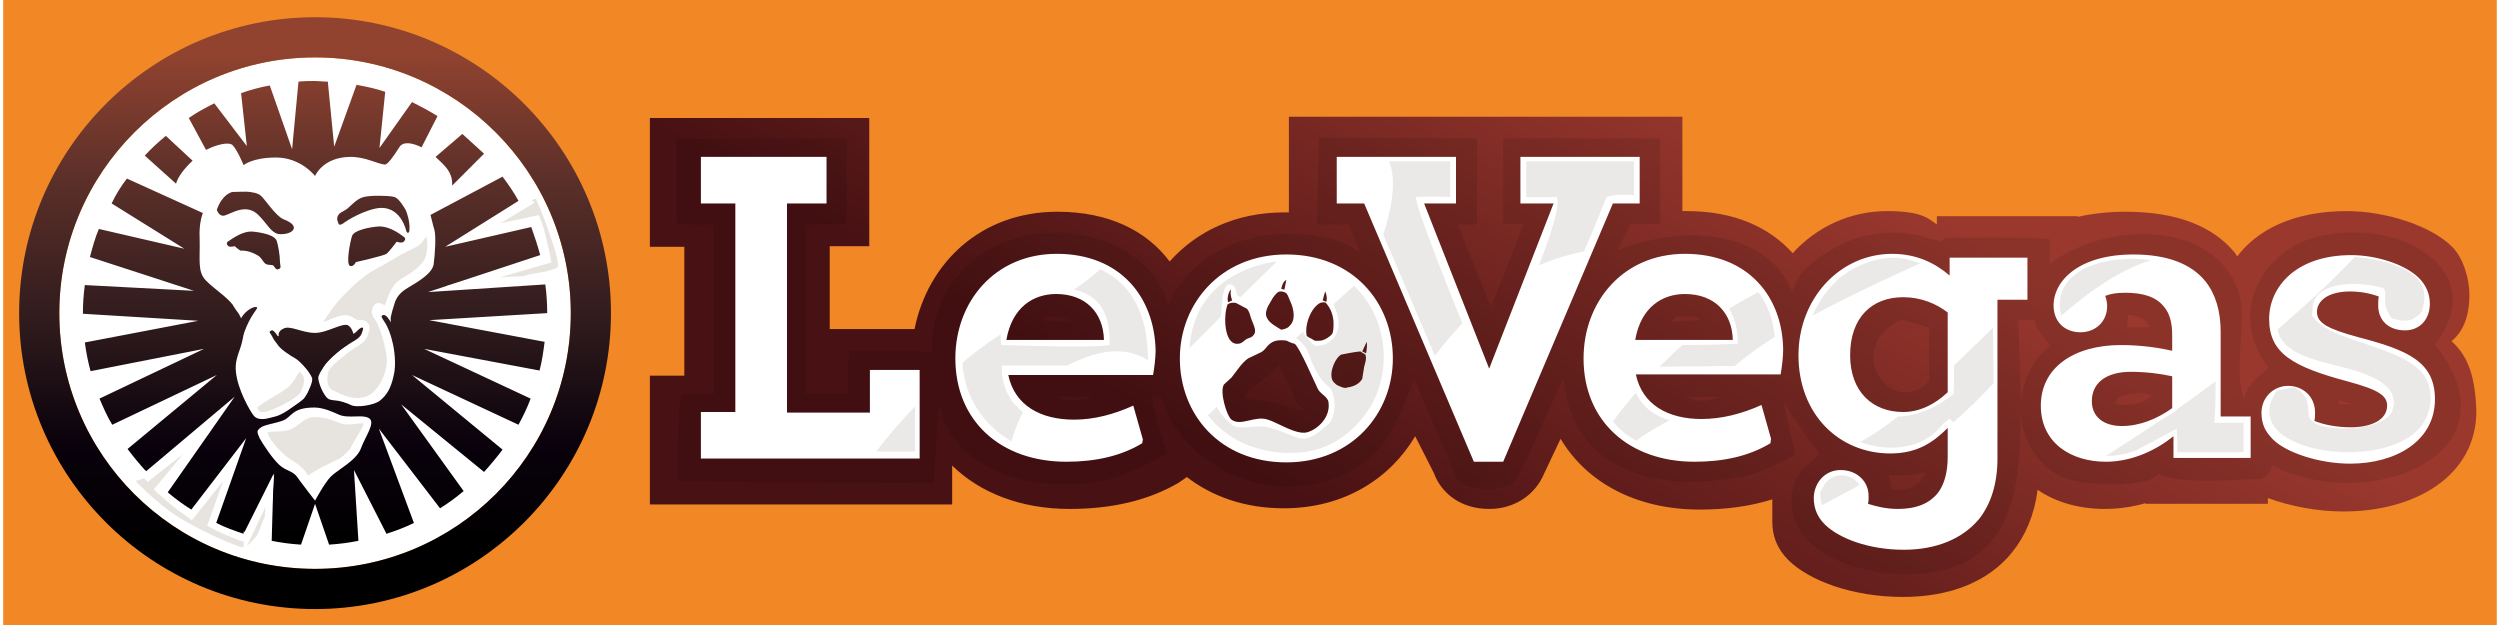 <svg version="1.2" xmlns="http://www.w3.org/2000/svg" viewBox="0 0 391 98" width="320" height="80">
	<title>leovegas-logo -f18825-svg</title>
	<defs>
		<linearGradient id="g1" x2="1" gradientUnits="userSpaceOnUse" gradientTransform="matrix(44.599,-77.247,119.313,68.886,218.909,87.844)">
			<stop offset="0" stop-color="#481113"/>
			<stop offset="1" stop-color="#9a382e"/>
		</linearGradient>
		<linearGradient id="g2" x2="1" gradientUnits="userSpaceOnUse" gradientTransform="matrix(0,-92.8,92.8,0,48.9,95.148)">
			<stop offset="0" stop-color="#000000"/>
			<stop offset=".1" stop-color="#000000"/>
			<stop offset=".27" stop-color="#09010b"/>
			<stop offset=".48" stop-color="#2f1b1d"/>
			<stop offset=".73" stop-color="#5d3029"/>
			<stop offset=".94" stop-color="#924330"/>
			<stop offset="1" stop-color="#924330"/>
		</linearGradient>
	</defs>
	<style>
		.s0 { fill: url(#g1) } 
		.s1 { opacity: .1;fill: #000000 } 
		.s2 { fill: #ffffff } 
		.s3 { opacity: .1;fill: #3b200f } 
		.s4 { fill: url(#g2) } 
		.s5 { fill: #e7e3df } 
		.s6 { fill: none;stroke: #ffffff;stroke-miterlimit:10 } 
	</style>
	<rect width="391" height="98" id="Color Fill 1" style="fill: #f18825"/>
	<g id="Layer">
		<path id="Layer" class="s0" d="m383.9 53.5c1.8-1.5 2.8-3.8 2.8-7.3 0-2.4-0.9-5.7-2.7-7.5-3.4-3.4-10.6-5.6-16.5-5.6-8.5 0-14.1 3-17.2 7.1-0.1-0.2-0.3-0.4-0.4-0.6-3.4-4.1-9-6.4-17.1-6.4-2.8 0-5.3 0.3-7.5 0.8v-0.1h-22.1v1.3c-1.2-0.8-2.1-2.1-7.8-2.1-5.8 0-11.1 2.5-14.8 6.6-3.7-4.1-9.2-6.6-16.6-6.6h-0.7v-14.8h-61.7v15h-0.7c-7.7 0-13.8 3-18 7.7-3.6-4.8-9.5-7.8-17.6-7.8-12 0-20.3 8-22.4 18.4h-13.3v-13h6.2v-20.1h-34.4v20.2h5.4v20.2h-5.4v20.2h47.4v-6.1c4.4 4.3 10.8 6.8 18.4 6.8 6.6 0 12.3-1.3 17.1-4.1l1.3-0.9c3.9 3 9 4.9 15.2 4.9 9.5 0 16.7-4.7 20.6-11.3l2.9 5.7c1.2 3.3 4.3 5.7 8.7 5.7 4.2 0 7.3-2.4 8.6-5.5l2.6-5.5c4.1 6.9 11.9 11.1 21.8 11.1 4.1 0 7.9-0.5 11.4-1.6v3.5c0 2.2 0.7 4.2 2.5 6 3.2 3.2 10 5.8 18 5.8 7.4 0 13.4-2.4 17.1-7 2.1-2.6 3.5-5.9 4-9.8 2.9 2 6.6 3 10.5 3 2.2 0 4.3-0.3 6.4-0.9v0.1h19.2v-0.9c3.6 1.3 7.8 2.1 11.9 2.1 11.1 0 20.8-5.5 20.8-15.8-0.2-5-1.1-8.4-3.9-10.9z"/>
		<path id="Layer" fill-rule="evenodd" class="s1" d="m355.8 73c-0.3 1.1-0.9 1.5-1.7 2.1-4.9 0.1-12.6 0.9-16.1-0.8-1.9 2.4-12.1 1.8-14.9 0.6-4.3-1.8-6.7-6.3-6.8-10.8 0.1 11.6-1.1 21.2-10.2 24.7-10.1 3.8-29.3-1.2-25.1-13.4 0.7-1.8 2.6-2.9 3.8-4.2-2-2.8-3.7-5-5.6-8.2 0.6 3.6 1.9 8.3 1.9 8.3 0 0-5.4 2.7-7 3.1-13.7 3.2-28 0.1-29.4-14.9h-0.2c-1.7 3.8-4.8 11.1-7.2 15.6-1.5 2.4-8.7 1.7-9.3 0.1-2-4.9-4.7-10.8-6.7-15.7h-0.2v0.4c-2.8 6.8-4.5 11.8-11.1 14.6-13 5.5-25.8-2.7-28.4-12.3h-1.5c0.4 3.1 2.4 8.9 2.4 8.9 0 0-6.2 3.6-10.1 4.3-12 2.3-23.6-2.4-25.5-11.5h-0.2c-0.3 3.6-0.6 8.8-0.8 11.8-7.9 0.1-37.5-0.1-40.1-0.4-0.1-4.5 0.1-11.9 0.5-13.4 1.4 0 3.8-0.1 5.1-0.1v-26.6c-3.1 0.1-5.8-0.1-5.8-0.1v-13.3l26.7-0.1-0.1 13.4c0 0-4.8 0.1-6.4 0.1v26.5h6.7c-0.1-3.3 0-5.1 0.2-6.7 3.5 0 10.4-0.1 12.9 0.3-0.1-9.4 5.7-15.6 12.7-17.8 11-3.4 22.8 2.2 24.3 10.5 0.1-0.1 0.1-0.3 0.2-0.4 3.1-6.7 10.1-10.9 18.4-10.9 3.3 0 8.3 0.3 11.5 2.9v-0.2c-0.6-1.4-1.7-4.2-1.7-4.2h-5l0.3-13.6 24.8 0.1v13.5h-3c1.7 4.4 5.2 13 5.2 13l5.1-13.1h-3.2v-13.4h24.6v13.4h-4.6c0 0-1.3 2.4-2.1 4.2 10.2-4.2 23.6-3.3 27.4 6.5 1-2.3 1.4-4.1 7.2-7.2 3.3-1.8 7.5-2.6 12.1-1.8 1.3 0.3 2.5 0.7 3.8 1 0.3 0 0.9-0.5 0.9-0.5 0 0 13.2-0.2 16.4 0.2v3.9c8.6-6.6 25.3-7.1 29.5 4 1.7 4.6-0.9 12.2 1 17.2 0.5-2.6 2.3-3.4 3.8-5-6.7-8.4-0.8-18.5 7.7-20.5 13.5-3.2 27.2 5.7 18.4 16.9 13.7 17.3-10.4 26.7-25.5 19zm-39.5-9.1q0 0.1 0 0.2 0-0.1 0-0.2zm-148.9-13.5c-0.6-0.4-1.3-0.8-2.7-0.8-2.3 0-1.7 1.4-1.7 0.8 1.4 0 2.9 0.1 4.4 0zm3.5 11.8h-5.9c1.5 0.8 4.4 0.8 5.9 0zm33.2 2.2l-1.3-1.3c-0.9-2-1.8-3.9-2.7-5.9-1.5 1.9-3.9 2.8-5.4 4.8v0.6c4.4-0.1 6.9 1.6 9.4 1.8zm57.6-14c1.5-0.1 2.9-0.1 4.4-0.2-0.3-0.6-1-0.6-2.7-0.6-1.7 0-1.1 0.4-1.7 0.6zm7.7 11.8c-1.9 0-3.7 0.1-5.6 0 1.6 0.9 3.7 0.8 5.6 0zm32 11.9h-0.4c-1.2 0.6-3.6 0.4-5.4 0.4 0.2 0.8 0.4 1.5 0.6 2.3 3 0.1 4.4-0.7 5.2-2.7zm0.6-22.7c-1.5-0.5-2.9-0.9-4.4-1.3-9.5 4.6-1.3 15.8 4.4 9.6zm19 2.8c-1-1.4-2-2-2.5-4h-2.5c0.1 4.6 0.3 9.2 0.4 13.5 0.1-3.6 1.6-7.2 4.6-9.5zm12-2.9h3.5v-0.2c-0.6-1.1-1.6-1.6-3.3-1.7-0.1 0.6-0.1 1.3-0.2 1.9zm3.9 10.7c-0.3 0-1-0.4-1.7-0.4-0.7 0-1.4 0.2-1.8 0.2-0.5 0.2-1.2 0.2-1.5 0.4-0.4 0.2-0.4 0.5-0.8 1 0.1 0.1 0.3 0.1 0.4 0.2 2 0.4 4.4-0.3 5.4-1.4zm31.7 1.4c-0.8-0.2-1.7-0.4-2.5-0.6 0.1 0.2 0.1 0.4 0.2 0.6z"/>
		<path id="Layer" fill-rule="evenodd" class="s2" d="m180.7 54.9c0 1.2-0.2 2.8-0.4 3.9h-22.7c1 4.8 5.1 7 10.3 7 3.1 0 6.2-0.8 9.3-2.2l1.5 5.3-0.1 0.6c-3.3 2-7.3 2.9-11.9 2.9-10.3 0-17.4-6.4-17.4-16.2 0-8.9 6.2-16.4 15.9-16.4 10 0 15.3 6.8 15.5 15.1zm-8.1-1.6c-0.1-4.3-2.9-7.2-7.5-7.2-3.5 0-6.9 2-7.8 7.2zm45.3 2.9c0 8.6-6.4 16.3-16.7 16.3-10.4 0-16.7-7.5-16.7-16.3 0-8.6 6.4-16.3 16.7-16.3 10.4 0 16.7 7.5 16.7 16.3zm-11-9.1c0 0 0.4 0.2 0.6 0.2 0.1-0.7 0-1.1-0.2-1.6-0.1 0.2-0.3 1-0.4 1.4zm-6.5-1.8c0.1 0 0.3 0.1 0.5 0.1l0.3-1.5c-0.5 0.2-0.7 0.9-0.8 1.4zm-2.3 4.4c0.3 0.9 1.5 1.5 2.3 2 0.5-0.1 1-0.2 1.3-0.6 1-0.9 0.7-2.6 0.1-3.9-0.2-0.4-0.3-0.8-0.5-1.1-0.3-0.4-1.1-0.5-1.4-0.3-0.4 0.3-0.8 0.8-1.1 1.4-0.6 0.9-1 1.9-0.7 2.5zm-6-2.3l0.6-0.3c-0.2-0.6-0.3-1-0.2-1.7-0.3 0.2-0.7 1.5-0.4 2zm1.5 6.5c0.7 0 1-0.6 1.5-0.8 0.3-0.1 0.5-0.2 0.7-0.3 0.9-0.7 0.4-1.5-0.1-2.8-0.2-0.6-0.3-1.2-0.7-1.6-0.6-0.3-1.1-0.6-1.7-0.9-0.7-0.1-0.9 0-1.3 0.2-0.7 1.7-0.6 6.4 1.6 6.2zm14.2 9.1c-0.2-0.9-1.4-1.3-1.7-2.1-0.6-1.2-2.8-6.4-3.6-7-0.5-0.1-0.9-0.3-1.3-0.5-1.7-0.2-2.3 0.2-2.9 0.8-0.3 0.3-0.5 0.7-1 1-0.7 0.3-1.4 0.7-2.1 1-1 0.7-1.8 2-2.6 3-0.4 0.4-0.8 0.7-1.2 1.1-0.7 1.2 0.5 5 1.2 5.5 1.5 1.1 3.7-0.7 5.7 0 1.4 0.4 4.4 2.4 6.1 2 1.6-0.4 3.8-2.3 3.4-4.8zm0.7-11c0.1-0.4 0.1-0.9 0.1-1.3 0-1.1-0.4-2.4-1.3-3.3-0.3 0-0.6 0-0.8 0.1-1.4 0.7-2.5 3.4-2.1 5.2 0.2 0.1 0.3 0.2 0.5 0.3 0.3 0.1 0.5 0.3 0.7 0.4 0.4 0.1 0.8 0 1.1 0q0.7-0.2 1.2-0.6c0.3-0.2 0.6-0.5 0.6-0.8zm5.1 3.6c-0.3-0.2-0.5-0.3-0.8-0.5-1 0.1-2 0.3-3 0.5-1 0.5-2.2 3.4-1.1 4.4 0.2 0.2 0.4 0.4 0.7 0.5 0.3 0.1 0.6 0.3 0.9 0.3 0.2 0.1 0.5-0.1 0.8-0.1 0.9-0.2 1.6-0.6 2-1.3 0.1-0.6 0.2-1.3 0.3-1.9 0.2-0.7 0.4-1.3 0.2-1.9zm38.8-23.7l-17.2 40.5h-4.6l-17.2-40.5h-4.3v-7.3h18.7v7.3h-5l10.2 25.9 10.1-25.9h-5.2v-7.3h18.7v7.3zm-116.5 26.1h7.8v13.9h-34.3v-7.3h5.4v-32.7h-5.4v-7.3h19.7v7.3h-6.2v32.8h13zm143.2-3.2c0 1.2-0.2 2.8-0.4 3.9h-22.7c1 4.8 5.1 7 10.3 7 3.1 0 6.3-0.8 9.4-2.2l1.5 5.3-0.1 0.7c-3.3 2-7.3 2.9-11.9 2.9-10.3 0-17.4-6.4-17.4-16.2 0-8.9 6.2-16.4 15.9-16.4 10 0 15.3 6.8 15.4 15zm-7.9-1.5c-0.1-4.3-2.9-7.2-7.5-7.2-3.5 0-6.9 2-7.8 7.2zm76.5 12h4.7v6.5h-12.1v-3.4c-2.6 2.1-6.4 4-10.6 4-5.4 0-10.2-2.9-10.2-8.8 0-5.9 5.1-9.5 12.6-9.5 3.3 0 6.3 0.5 8 0.9v-2.5c0-1.9-0.4-3.3-1.2-4.3-1.3-1.7-3.4-2.3-6.2-2.3-1.4 0-2.4 0.2-3.1 0.5 0.2 0.5 0.3 1.2 0.3 1.6 0 2.4-1.8 4.1-4.2 4.1-2.4 0-4.2-1.6-4.2-4.2 0-3.9 4-8 12.5-8 5.4 0 9.1 1.5 11.3 4.2 1.6 2 2.4 4.7 2.4 7.9zm-7.6-6.3c-1.8-0.4-4.1-0.7-6.5-0.7-3.8 0-6.1 1.7-6.1 4.6 0 2.5 1.9 3.9 4.7 3.9 2.8 0 5.5-1.1 7.9-2.8zm-126.3-5.4c-0.2 0.5-0.5 1-0.7 1.5l0.6 0.3c0.1-0.6 0.2-1.3 0.1-1.8zm91.4-13.2h12.2v6.6h-4.7v24.9c0 3.9-1 7.1-2.9 9.5-2.6 3.1-6.7 4.8-11.8 4.8-5.5 0-10.2-1.8-12.4-4-1.2-1.2-1.7-2.6-1.7-4.1 0-2.2 1.6-4.4 4.2-4.4 2.5 0 4.4 1.7 4.4 4.1 0 0.3 0 0.9-0.1 1.2 1.3 0.4 2.8 0.8 4.7 0.8 2.8 0 5-0.8 6.4-2.7 0.9-1.3 1.4-3.1 1.4-5.5v-4.5c-2.3 2.3-4.8 4-9 4-8 0-14.4-6.1-14.4-15.4 0-8.9 6.5-15.9 14.7-15.9 4 0 6.9 1.6 9 3.4zm-0.3 8.6c-1.8-1.4-4.2-2.4-7-2.4-4.8 0-8.3 3.1-8.3 9.1 0 5.7 3.5 8.9 8.3 8.9 2.6 0 5-1.2 7-3.1zm76.4 13.6c0 6.6-6.2 10.1-13.3 10.1-4.8 0-10-1.7-12.1-3.8-1.3-1.3-1.8-2.5-1.8-4.2 0-2.3 1.8-4.2 4.2-4.2 2.1 0 4.2 1.5 4.2 4.2 0 0.4 0 0.9-0.1 1.3 1.5 0.6 3.5 1 5.7 1 3.1 0 5.7-1.1 5.7-3.4 0-1.6-1.4-2.5-6.2-3.8-8.6-2.3-12.3-4.4-12.3-9.8 0-4.9 4.1-10 12.9-10 3.8 0 8.4 1.4 10.6 3.6 1.1 1.1 1.7 2.5 1.7 4 0 2.5-1.6 4.2-3.9 4.2-2.5 0-4.2-1.5-4.2-3.9 0-0.5 0-1 0.1-1.4-1.3-0.5-2.9-0.8-4.5-0.8-3.5 0-5.2 1.5-5.2 3.2 0 1.8 1.8 2.7 6.6 4 7.6 2 11.9 3.8 11.9 9.7z"/>
		<path id="Layer" fill-rule="evenodd" class="s3" d="m251.4 30.9c-1.1 2.8-2.3 5.7-3.5 8.5-2.4 0.5-4.8 1.2-7.1 2.2 1.8-4.7 3.4-9.3 2.8-10.7h-4.8v-5.6h16.9v5.3c-1.6-0.1-3.3-0.1-4.3 0.3zm-39.6 13.9c5.6 5.3 6.2 14.5 1.6 20.4-2.3 3-5.6 5.5-10.6 5.8-6.1 0.3-11-2.1-13.9-5.9l1.4-1.3c0.4 0.9 1.4 2 2.2 2.7 1.1 1 3.8 0.2 5.3 0.4 1.5 0.2 3.4 1.1 5.1 1.7 1.8 0.7 3.3-0.8 4.8-2 1.5-1.2 1.3-5.3 0-6.1-1.3-0.9-2.5-3.5-3-5.1-0.3-1-1.3-1.9-2-2.4l1.1-1c0.4 0.9 1.6 2.1 1.9 2.2 0.3 0.1 2.4 0.1 3.4-2 0.7-1.6-0.1-3.6-0.5-4.5zm-74.9 26c1.5-2 3.6-4.5 6.1-7.1v7.1zm54-21.1l-4.9 4.9c0.1-1.5 0.4-3.1 1-4.6 2.1-5.7 7.9-8.4 12.7-9l-5.7 5.6c-0.1-0.1-0.3-0.1-0.4-0.2-0.4-0.2 0-1.8-1.4-1.8-0.7 0-1 2-1 2zm70.4 16.2c-2 1.1-3.7 2-5.2 3.2-1.4-0.7-2.6-1.7-3.7-3q1.5-2.1 3.6-4.5c1 2.2 2.9 3.6 5.3 4.3zm-81.8-9.4c-2.1-1.4-5.8-2.5-11.8 0.4-0.3 0.1-0.5 0.3-0.8 0.4h-10.3v1.2c0.3 2.8 1.5 4.8 3.3 6.1-0.8 1.6-1.4 3.1-1.8 4.6-4.5-2.6-7.4-7.1-7.7-12.3 1.8-1.6 3.9-3.1 6-4.5 0 0.5 0 1.1 0.1 1.7 4.6 0.1 13.4 0.5 17 0 0.1-4.8-1.5-7.8-5.6-8.7 1.9-1.3 3.2-2.3 4.1-3.2 4.9 2.3 7.5 7 7.5 14.3zm42-25.6c0.1 1.7 4.1 11.9 7.3 19.8-1.8 1.9-3.2 3.6-4.3 5.1-2.7-6.3-5.4-12.7-8.1-19 1.2-3.7 2.2-8.4 0.9-11.5h9.6v5.6c-1.7-0.1-3.9-0.1-5.4 0zm115.3 9.9c-4.9 1.5-9.6 4.8-14.1 8.7-1.7-7.2 7-9.7 14.1-8.7zm9.9 25.5h4.6v4.6h-10.4c0.1-1.4-0.1-2.8-0.1-3.7 0 0-0.4 0.3-0.5 0.3-1.9 1-3.9 2.1-5.8 3.1q-2.4 0.9-4.8 0.9c3.1-2 6.2-4 9.2-6 0.8-0.4 1.4-0.8 1.9-1.1v-0.2c2.2-1.5 4.2-3 6.1-4.4v0.3c0 2 0 4.5-0.2 6.2zm-71.5-20.5c1.4 1.8 2.3 4.2 2.6 7-2.5 1.6-4.7 3.2-6.3 4.6-3.9 0-8.3 0.1-11.8 0.1 1.2-1.1 2.3-2.3 3.6-3.4 3.4 0 6.7-0.1 8.7-0.2 0-2.3-0.5-4.1-1.4-5.5 1.5-0.9 3.1-1.8 4.6-2.6zm104.3 20.5c-5.1 8.2-29.8 4.8-23-5l2.7-0.6c3.5 1.9 1.4 4.2 2.9 5.4 0.9 0.7 2.2 0.9 3.6 1 3.6 0.4 8-0.6 8.9-2.6 0-0.4 0.3-0.9 0.3-1.4 0-0.4-0.3-0.9-0.3-1.3-2.3-4.4-12-4.2-15.9-7.1q-1.7-1.2-2.1-3c6.1-5.3 9.9-9 12.1-11.4 5.5 0.4 11.6 2.4 10.9 6.9-0.2 1.4-0.3 2-1.3 2.5-1 0.9-2.5 0.6-3.8 0.2-0.4-0.6-0.9-1.4-1-2.2-0.1-0.8 0.2-1.6-0.2-2.5-3.8-1.1-9.9-1.2-11.1 2.3-0.1 0.6-0.1 1.3-0.2 1.9 2.5 4.5 15.7 4.7 18.1 10.4 0.7 1.7 0.9 4-0.6 6.5zm-78.9-25c-4.9 2.2-11.2 5.1-16.9 8.2 1.5-3.4 4-6.4 7.5-7.9 2.1-0.9 4.7-1.6 7.5-0.9 0.7 0.2 1.3 0.4 1.9 0.6zm-9.6 34.7v0.1c-2.1 1.1-4.1 2.2-5.8 3.1-0.2-0.6-0.3-1.3-0.3-2 0.6-1.2 1-2 2.3-2.5 1.6-0.5 3.2 0.2 3.8 1.3zm21-24.6c0 2.8 0.1 5.8 0.1 8.7-2.2 2.3-4.3 4.4-6.3 6.1h-0.1v-0.1c-0.2 0-0.3-0.4-0.5-0.4-0.2 0-0.8 0.7-1 0.7-2 2.7-4.9 3.7-7.9 3.8q-2.7 0-5.1-0.9c1.8-1 3.8-2.3 5.9-4 2.5 0 5.5-1 8.7-3.5 0.1-1.3 0.1-2.9 0.1-4.5 2.1-2 4.1-4 6.1-5.9z"/>
	</g>
	<path id="Layer" class="s2" d="m48.9 9c22.1 0 40.1 18 40.1 40.1 0 22.2-18 40.1-40.1 40.1-22.1 0-40.1-17.9-40.1-40.1 0-22.1 18-40.1 40.1-40.1z"/>
	<path id="Layer" fill-rule="evenodd" class="s4" d="m95.3 49.1c0 25.6-20.8 46.4-46.4 46.4-25.6 0-46.4-20.8-46.4-46.4 0-25.6 20.8-46.4 46.4-46.4 25.6 0 46.4 20.8 46.4 46.4zm-6.3 0c0-22.1-18-40.1-40.1-40.1-22.1 0-40.1 18-40.1 40.1 0 22.2 18 40.1 40.1 40.1 22.1 0 40.1-17.9 40.1-40.1zm-22.2 1.1l18.1 3.4c-0.2 1.5-0.4 3-0.8 4.5l-18.1-3.4 16.7 7.8c-0.5 1.4-1.2 2.8-1.9 4.1l-16.7-7.8 14.2 11.7c-0.9 1.2-1.9 2.4-2.9 3.5l-13-10.6 9.8 13.6c-1.2 1-2.4 1.9-3.7 2.7l-9.6-12.5 5.5 14.8c-1.4 0.7-2.8 1.2-4.3 1.7l-5.1-10 0.7 11.1c-1.5 0.3-3 0.5-4.6 0.6l-2.2-6.4-2.2 6.4c-1.6-0.1-3.1-0.3-4.6-0.6l0.3-10.5-4.7 9.4c-1.5-0.5-2.9-1-4.3-1.7l4.7-13.3-8.6 11.2c-1.3-0.8-2.5-1.7-3.7-2.7l10.5-15-13.9 11.7c-1-1.1-2-2.3-2.9-3.5l14-11.6-16.4 7.8c-0.8-1.3-1.4-2.7-2-4.1l16.4-7.8-17.8 3.5q-0.6-2.2-0.9-4.5l17.8-3.4-18.1-1.1v-0.1c0-1.5 0.1-2.9 0.3-4.4l17.1 0.9-16.3-5.3c0.4-1.5 0.8-3 1.4-4.4l13.4 3.1-11.4-7.1q1-2.1 2.4-3.9l11.9 5.4c-0.2 0.6-0.6 1.8-0.5 4 0.1 3.2-0.4 5.2 1 6.6 1.4 1.4 3.2 2.5 4.2 3.8 0.2 0.4 0.4 0.6 0.5 0.8 0.2 0.3 0.4 0.5 0.5 0.7l0.3 0.6c0.7-1.3 2.2-2 2.5-1.7 0.2 0.2-1 1.1-2 3.9-0.2 0.6-0.3 1.6-0.6 2.4-0.4 1.2-0.9 2.3-0.7 3.9 0.3 2.7 2.1 5.9 2.8 6.8 0.8 0.9 2.2 0.4 3.4 0.1 1.2-0.3 3.1-1.7 4-2.6l0.9-0.9c0.1-0.2 1.1-2 0.8-2.6-0.2-0.6-1.7-2.5-2.6-3-0.9-0.5-2.4-1.5-2.8-2.2-0.2-0.3-0.6-0.7-0.8-1.2-0.3-0.6-0.6-0.7-0.3-0.9 0.3-0.2 0.4-0.1 0.7 0.2 0.3 0.3 0.4 0.7 0.6 0.6 0.1-0.1-0.1-0.1 0-0.4 0.1-0.3 0.3-0.6 0.8-0.8 1-0.5 2.9 0.7 4.9 0.7 2 0 4.5-1.8 5.3-1.1 0.4 0.3 0.5 0.7 0.6 0.9 0.1 0.2 0 0.2 0.1 0.3 0.1 0.1 0.5-0.3 0.9-0.7 0.3-0.2 0.4-0.3 0.6-0.2 0.3 0.1 0.1 0.4 0 0.9-0.1 0.4-0.2 0.7-0.5 0.9-0.5 0.5-1.8 0.6-3.5 2.1-1.8 1.5-2.9 3.2-3 3.9 0 0.7 0.6 2.3 1.3 3.1 0.7 0.8 1.6 0.1 3.8 1.2 0.9 0.5 3.8 0 4.6-0.7 1.1-0.9 1.7-2 2.1-3.8 0.5-1.8 0.1-4.5-0.2-5.5-0.1-0.5-0.4-1.5-0.8-2.3-0.4-0.9-1.1-1.5-0.8-1.7 0.2-0.2 0.6-0.2 1.1 0.6 0.1 0.1 0.3 0.4 0.3 0.5 0-0.3-0.1-0.6 0-1 0.1-0.5 0.3-1.2 0.5-1.8 0.3-1.2 1-2 2.2-2.7 1.5-0.9 3.8-2.2 4-3.7 0.2-1.5 0.4-4.4 0.1-5.4-0.2-0.6-0.4-1.6-0.6-2.3l11.3-6c0.9 1.2 1.8 2.5 2.5 3.8l-11.5 7.2 13.5-3.1c0.5 1.4 1 2.9 1.4 4.4l-17.6 5.8 18.4-1.2c0.2 1.4 0.3 3 0.3 4.5zm1-25.6l4.2-3.6c1.1 1 2.2 2 3.4 3.1l-5 5v-0.3c0-1.8-1.1-2.8-2.5-4.1zm-8.8 10.9c1.5 0 3 1 3.9 1.7 0.2 0.2 0.2 0.4-0.1 0.7-0.3 0.3-1.1 0-1.1 0 0 0-1.2 1.6-1.6 1.9-0.4 0.3-4.8 1.3-4.8 1.3 0 0-0.4 0.8-0.9 0.6-0.7-0.2 0-3.8 0.3-4.7 0.3-0.9 2.7-1.4 4.3-1.5zm-1.6 30.1c-1-0.7-3.3 0.1-4.8-0.6-0.7-0.3-2.3-1.1-3.8-1.1-3.7 0-3.5 1.6-5.1 2.1-1.5 0.5-2.8 0.6-3.4 1.1-0.6 0.5-0.5 0.6-0.1 1.6 0.5 0.9 2 3.2 3.1 4.2 1.1 1 2.1 0.9 2.8 1.9 0.7 1 2.8 3.7 2.8 3.7 0 0 1.5-2.8 2.5-3.8 1-1 4-2.5 4.7-4.4 0.7-1.9 2.3-4 1.3-4.7zm-14.5-27.8c0.2 0.6 0.5 2.2 0.5 3.3 0 0.5 0.3 0.9-0.2 1.1-0.5 0.2-0.6-0.4-0.9-0.6-0.2-0.1-0.7 0-1.1-0.2-0.5-0.3-0.6-0.9-1.2-1.3-1.5-0.9-2.5-0.8-2.8-0.8-0.6-0.4-0.9-0.7-0.9-0.7 0 0-0.7 0.2-1 0-0.3-0.3-0.3-0.5-0.1-0.7 0.9-0.6 2.3-1.6 3.7-1.6 1.4 0.1 3.7 0.5 4 1.5zm-11.1-14.3l-2.7-5c1.3-0.9 2.6-1.6 4-2.3l5.1 6.7-0.9-8.3q2.3-0.8 4.5-1.2l3.5 10 1-10.6c0.9-0.1 1.7-0.1 2.6-0.1 0.6 0 1.3 0.1 2 0.1l1 10.2 3.5-9.7c1.6 0.3 3.1 0.6 4.5 1.1l-0.9 8.8 5.1-7.2c1.4 0.7 2.7 1.4 4 2.2l-2.5 4.9c-1.4-0.7-2.9-1-3.5 0-1 1.6-1.9 2.8-2.3 2.7-1.1-0.1-3-1.2-5.3-1.2-4.4 0-5.6 3-5.6 3 0 0-2.2-2.9-6.1-2.9-3.8 0-5.1 1.2-5.1 1.2 0 0-1-2.4-1.7-3.1-0.5-0.6-2.4-0.2-4.2 0.7zm11.4 13.2c-1.2-0.2-1.8-1.6-3.1-2.9-1.9-2-4.1-0.4-5.4 0-0.9 0.2-1.2-0.9-1.2-0.9 0 0 0.3-1 0.9-1.7 0.5-0.7 1.3-1.1 1.6-1.1 0.7 0 2.2-0.1 2.7 0 0.5 0.1 1 0.1 1.6 0.5 0.6 0.4 2.4 3.3 3.7 3.8 2.9 1.1 1.3 2.5-0.8 2.3zm-16.1-7.9l-4.9-4.4c1-1.1 2.1-2.1 3.3-3.1l4.2 3.9c-1.2 1.1-2.3 2.5-2.6 3.6zm36.1 7.4c0 0-0.9-4.3-4.8-3.5-2.8 0.6-5.2 2.4-5.2 2.4 0 0-0.5 0.3-0.6 0-0.1-0.3-0.4-0.7-0.1-1.3 0.3-0.6 1-0.6 1.7-1.3 1.7-1.6 2-1.7 4.1-1.8 1.2 0 2.4 0 3.1 0.2 0.7 0.3 1.4 1.5 1.7 2 0.2 0.4 0.7 1.9 0.6 3.1 0 0.4-0.1 0.5-0.3 0.5-0.1 0-0.2-0.3-0.2-0.3z"/>
	<path id="Layer" class="s5" d="m87.1 39.4c-0.5-1.6-1.8-5.6-3.1-8.4-0.5-0.8-1.9 0.2-1.7 0.5l0.2 0.2-7.3 4.4 8.5-1.8c0 0 0.5 1.2 0.9 2.9 0.4 1.6 0.8 3.6 0.8 3.6l-11.8 3.4 8.1-0.4c1.2-0.5 2.6-0.5 3.7-0.8 0.8-0.3 2.1-0.4 2.1-1.3 0-0.7-0.2-1.5-0.4-2.3zm-20.2-2.2c-0.3-2.2-1.4 0.7-2.2 1l-2.4 1.2c-0.7 0.4-1.7 1-2.4 1.4-1 0.6-2.3 1.2-3.1 1.8-3.9 2.9-6.2 6-7.7 8.8h0.1c1.2-0.3 3.4-1.5 4.4-1.5 1 0 1.5 0.9 2.1 0.8 0.6-0.1 1.6 0 1.1 1.4-0.4 1.5-1.5 1.6-2.9 2.7-1.4 1.1-3 2.3-3.4 3.4-0.3 1.2-0.3 2.8 0.9 3.4 1.2 0.6 3.5 1.9 5.8 1 2.3-0.9 3.8-4.6 3.4-7-0.4-2.4-1.3-5.1-1.9-5.8-0.7-0.7-0.3-1.7 0.1-1.8 0.4 0 1.2 0.8 1.5 0.1 0.3-0.7 0.8-3 2.3-3.9 1.5-0.9 4.2-2.4 4.3-4.7 0.2-0.8 0.1-1.6 0-2.3zm-26 27.9c1.5-0.1 5.5-2.3 6-3.1 0.5-0.8 1.3-2.6 0.3-3.7-0.3-0.3-0.6-0.6-0.9-0.8-0.3-0.1-0.2 0.5-0.4 0.7-0.4 0.7-0.8 1.4-1.3 1.9-1 1.1-5.5 3.1-5.3 3.9 0.3 0.8 0.8 1.2 1.6 1.1zm-5.1 18.6c-1.6-0.6-3.2-1.5-3.2-1.5l3.4-9.5-6.5 8.2c0 0-1.4-1-2.7-2-1.3-1.1-2.5-2.2-2.5-2.2l6.2-7.5-2.1 1.2-5.7 4.5-0.5-0.5c-0.7 0.5-2.1 0.2-1.8 1.4 1.5 1.5 4.5 4.5 8 6.4 3.8 2.2 7.1 3.5 9.1 4.2v-0.1c1.1-0.1 1.7-0.9 2.5-1.8 0.6-0.7 1-2.4 1.5-3.3l0.3-4.3-3.6 7.6c0.1 0.1-1.1-0.2-2.4-0.8zm17.6-17.7c-1.2-0.3-2.3-1.1-4.4-1.1-2.1 0-2.6 1.3-4.2 2-1.6 0.6-4-0.2-3.8 1.1 0.3 1.4 2.6 3.7 3.7 4.4 1 0.6 2.4 1.5 2.9 2.9 1.7-1.2 3.3-2 5.1-2.8 0.6-0.3 1.3-0.9 2-1.7 0.2-0.2 0.3-0.5 0.4-0.7 0.5-1 2.3-3.4 1.8-4-0.4-0.6-2.3 0.2-3.5-0.1z"/>
	<path id="Layer" fill-rule="evenodd" class="s6" d="m87.5 41.7c0 0.9-1.3 1-2.1 1.3-1.1 0.3-2.5 0.3-3.7 0.8l-8.1 0.4 11.8-3.4c0 0-0.4-2-0.8-3.6-0.4-1.7-0.9-2.9-0.9-2.9l-8.5 1.8 7.3-4.4-0.2-0.2c-0.2-0.3 1.2-1.3 1.7-0.5 1.3 2.8 2.6 6.8 3.1 8.4 0.2 0.8 0.4 1.6 0.4 2.3zm-20.6-2.2c-0.1 2.3-2.8 3.8-4.3 4.7-1.5 0.9-2 3.2-2.3 3.9-0.3 0.7-1.1-0.1-1.5-0.1-0.4 0.1-0.8 1.1-0.1 1.8 0.6 0.7 1.5 3.4 1.9 5.8 0.4 2.4-1.1 6.1-3.4 7-2.3 0.9-4.6-0.4-5.8-1-1.2-0.6-1.2-2.2-0.9-3.4 0.4-1.1 2-2.3 3.4-3.4 1.4-1.1 2.5-1.2 2.9-2.7 0.5-1.4-0.5-1.5-1.1-1.4-0.6 0.1-1.1-0.8-2.1-0.8-1 0-3.2 1.2-4.4 1.5h-0.1c1.5-2.8 3.8-5.9 7.7-8.8 0.8-0.6 2.1-1.2 3.1-1.8 0.7-0.4 1.7-1 2.4-1.4l2.4-1.2c0.8-0.3 1.9-3.2 2.2-1 0.1 0.7 0.2 1.5 0 2.3zm-27.6 24.5c-0.2-0.8 4.3-2.8 5.3-3.9 0.5-0.5 0.9-1.2 1.3-1.9 0.2-0.2 0.1-0.8 0.4-0.7 0.3 0.2 0.6 0.5 0.9 0.8 1 1.1 0.2 2.9-0.3 3.7-0.5 0.8-4.5 3-6 3.1-0.8 0.1-1.3-0.3-1.6-1.1zm-1.1 20.5l3.6-7.6-0.3 4.3c-0.5 0.9-0.9 2.6-1.5 3.3-0.8 0.9-1.4 1.7-2.5 1.8v0.1c-2-0.7-5.3-2-9.1-4.2-3.5-1.9-6.5-4.9-8-6.4-0.3-1.2 1.1-0.9 1.8-1.4l0.5 0.5 5.7-4.5 2.1-1.2-6.2 7.5c0 0 1.2 1.1 2.5 2.2 1.3 1 2.7 2 2.7 2l6.5-8.2-3.4 9.5c0 0 1.6 0.9 3.2 1.5 1.3 0.6 2.5 0.9 2.4 0.8zm18.7-18.4c0.5 0.6-1.3 3-1.8 4-0.1 0.2-0.2 0.5-0.4 0.7-0.7 0.8-1.4 1.4-2 1.7-1.8 0.8-3.4 1.6-5.1 2.8-0.5-1.4-1.9-2.3-2.9-2.9-1.1-0.7-3.4-3-3.7-4.4-0.2-1.3 2.2-0.5 3.8-1.1 1.6-0.7 2.1-2 4.2-2 2.1 0 3.2 0.8 4.4 1.1 1.2 0.3 3.1-0.5 3.5 0.1z"/>
</svg>
